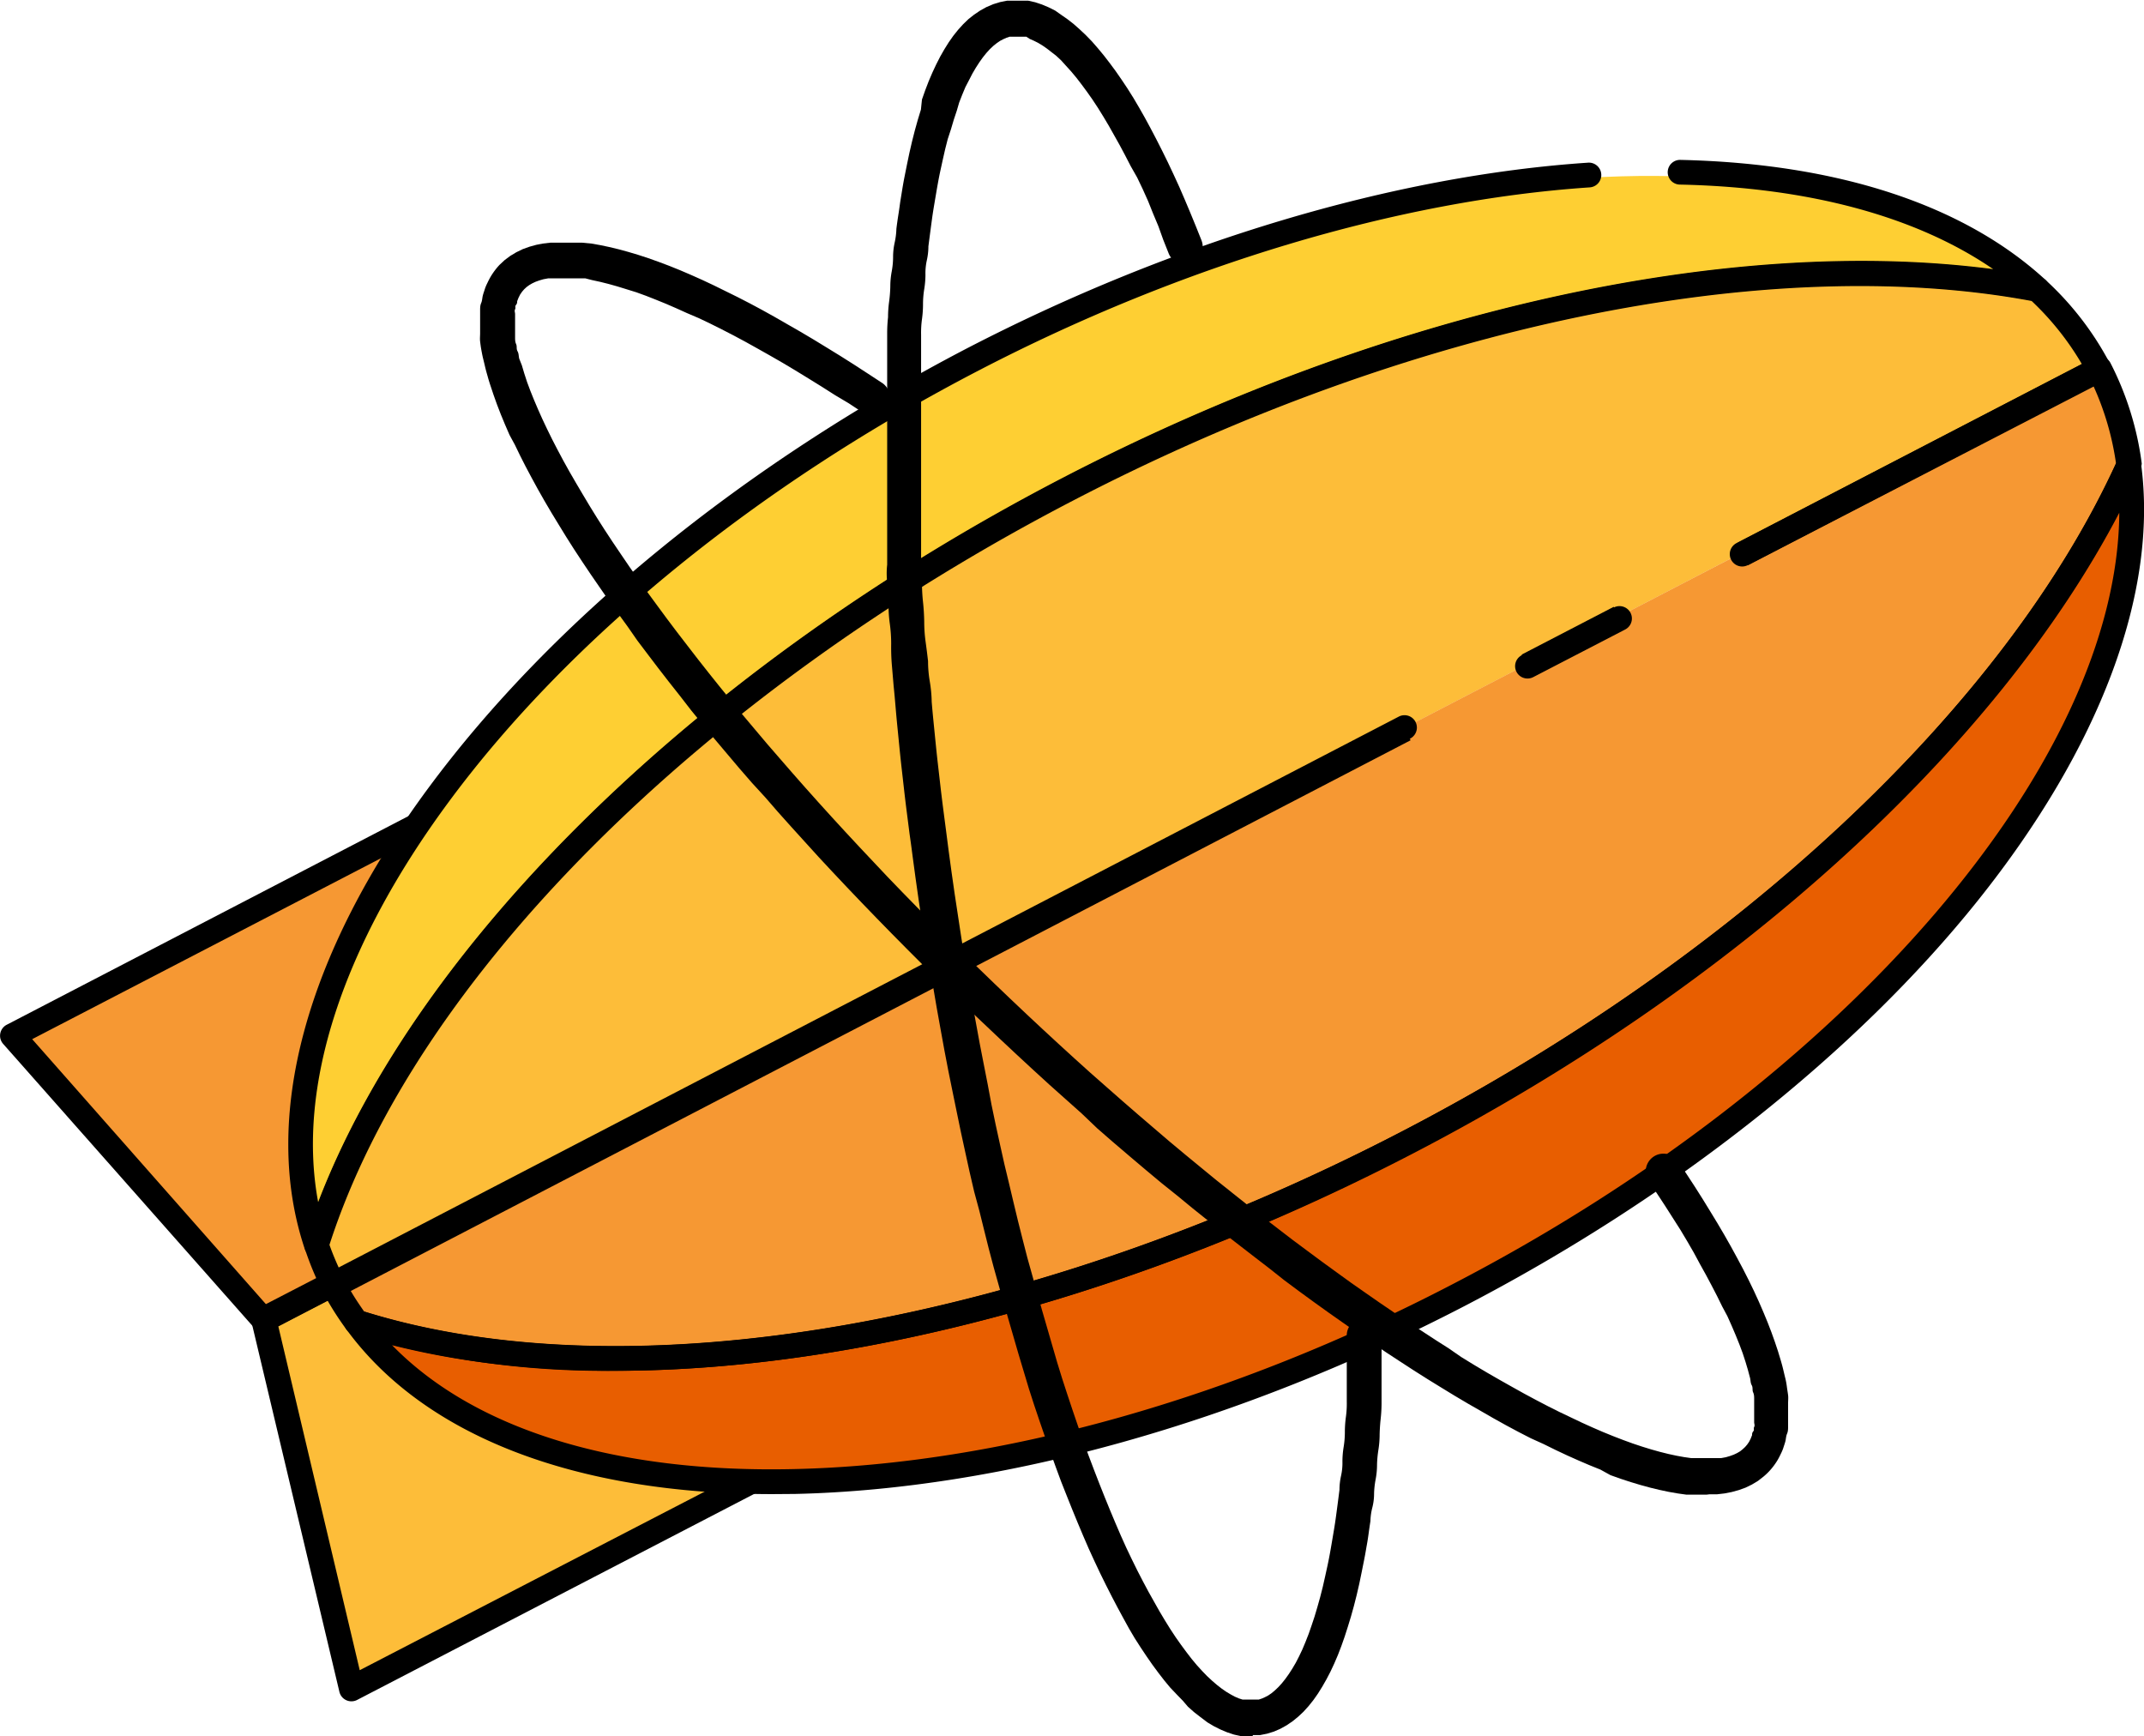 <svg id="Layer_1" data-name="Layer 1" xmlns="http://www.w3.org/2000/svg" viewBox="0 0 123.25 99.79"><defs><style>.cls-1{fill:#f69833;}.cls-2{fill:#fdbd39;}.cls-3{fill:#fecf33;}.cls-4{fill:#e85e00;}</style></defs><title>zeplin</title><polygon class="cls-1" points="28.89 44.9 0.71 59.51 15.15 75.86 37.06 64.49 28.89 44.9"/><polygon class="cls-2" points="48.37 82.46 20.2 97.08 15.15 75.86 37.06 64.49 48.37 82.46"/><path d="M15.15,76.57a.71.71,0,0,1-.53-.24L.18,60a.71.71,0,0,1,.21-1.1L28.56,44.27a.71.71,0,0,1,1,.36l8.18,19.59a.71.71,0,0,1-.33.91L15.48,76.49A.71.71,0,0,1,15.15,76.57ZM1.85,59.73,15.32,75,36.16,64.16,28.53,45.89Z" transform="translate(0 0)"/><path d="M20.2,97.79a.71.71,0,0,1-.69-.55L14.46,76a.71.71,0,0,1,.36-.8L36.74,63.86a.71.71,0,0,1,.93.25L49,82.08a.71.71,0,0,1-.27,1L20.53,97.71A.71.71,0,0,1,20.2,97.79ZM16,76.24,20.68,96,47.36,82.19,36.81,65.43Z" transform="translate(0 0)"/><path class="cls-3" d="M60.85,28.32C81.09,17.82,101.76,14,116.58,16.83,105.65,6.71,80.16,8,55.41,20.85c-26.6,13.8-42.79,36-37.77,50.91C22.35,56.81,38.38,40,60.85,28.32Z" transform="translate(0 0)"/><path class="cls-2" d="M120.11,21.41a16.81,16.81,0,0,0-3.53-4.59c-14.82-2.82-35.49,1-55.73,11.49C38.38,40,22.35,56.81,17.64,71.75a16.41,16.41,0,0,0,1,2.31Z" transform="translate(0 0)"/><path class="cls-4" d="M80.34,65.88c20.24-10.5,35.26-25.2,41.49-38.94,2,14.76-13.76,34.85-38.51,47.69-26.6,13.8-54.05,14.26-63.37,1.56C34.87,80.95,57.87,77.54,80.34,65.88Z" transform="translate(0 0)"/><path class="cls-1" d="M120.11,21.41a16.81,16.81,0,0,1,1.72,5.53c-6.23,13.74-21.24,28.44-41.49,38.94C57.87,77.54,34.87,80.95,19.94,76.19a16.41,16.41,0,0,1-1.33-2.13Z" transform="translate(0 0)"/><path d="M44.4,85.88c-11.33,0-20-3.34-24.48-9.46a.71.71,0,0,1,.79-1.1C36,80.2,59,76.26,80.56,65.05l.33.63-.33-.63C99.94,55,115.33,40.57,121.73,26.45a.71.71,0,0,1,1.35.2c1,7.39-2.34,16.31-9.38,25.11S96.15,68.86,84.19,75.07c-12.91,6.7-26.58,10.53-38.48,10.8ZM22.54,77.32c4.72,4.84,12.82,7.36,23.13,7.12,11.69-.26,25.13-4,37.86-10.64,22.66-11.75,38.2-29.95,38.3-44.33-7.11,13.6-22.07,27.22-40.62,36.84C60.32,77.16,38.14,81.27,22.54,77.32Z" transform="translate(0 0)"/><path d="M18.19,72.27a.71.71,0,0,1-.67-.48c-2.51-7.48,0-16.9,7.13-26.53S42.72,26.72,55.63,20C67.44,13.89,80.1,10.1,91.29,9.35a.71.71,0,1,1,.1,1.42c-11,.74-23.46,4.47-35.1,10.51C43.56,27.88,32.73,36.7,25.79,46.1c-6.13,8.3-8.74,16.37-7.5,23,5.75-15,21.89-30.79,42.79-41.63,18.54-9.62,38.29-14,53.5-12-4.37-3-10.52-4.7-18-4.86a.71.71,0,1,1,0-1.42c9.06.2,16.31,2.58,21,6.89a.71.71,0,0,1-.62,1.22c-15.23-2.9-35.89,1.37-55.27,11.42-21.61,11.21-38,27.69-42.86,43a.71.71,0,0,1-.67.5Z" transform="translate(0 0)"/><path d="M19.16,74.58a.71.71,0,0,1-.63-.38,17.2,17.2,0,0,1-1-2.41.71.71,0,0,1,0-.44c4.94-15.68,21.64-32.48,43.57-43.86C80.73,17.29,101.73,13,117.26,15.93a.71.71,0,0,1,.35.18,17.57,17.57,0,0,1,3.68,4.78.71.71,0,0,1-.3,1L100.48,32.49l-.66-1.26,19.86-10.3a16.25,16.25,0,0,0-2.89-3.63C101.59,14.47,81,18.74,61.73,28.75c-21.5,11.15-37.87,27.53-42.79,42.8.16.46.35.91.55,1.35L80.43,41.29l.66,1.26-61.59,32A.71.71,0,0,1,19.16,74.58Z" transform="translate(0 0)"/><rect x="87.47" y="36.18" width="5.96" height="1.42" transform="translate(-6.83 45.79) rotate(-27.42)"/><path d="M35.35,78.79a49.94,49.94,0,0,1-15.08-2.12.71.71,0,0,1-.36-.26,17.23,17.23,0,0,1-1.39-2.22.71.71,0,0,1,.3-1l61.59-32a.71.71,0,1,1,.66,1.26L20.14,74.16c.24.42.51.82.79,1.22,15.31,4.77,38.13.82,59.63-10.33,19.29-10,34.63-24.36,41.08-38.42a16.25,16.25,0,0,0-1.3-4.45l-19.86,10.3a.71.71,0,0,1-.66-1.26l20.51-10.64a.71.71,0,0,1,1,.3,17.57,17.57,0,0,1,1.79,5.76A.71.71,0,0,1,123,27c-6.53,14.4-22.15,29.09-41.81,39.28C65.55,74.45,49.15,78.79,35.35,78.79Z" transform="translate(0 0)"/><path d="M87.81,39a.71.71,0,0,1-.33-1.34l5.29-2.74a.71.71,0,1,1,.66,1.26l-5.29,2.74A.71.71,0,0,1,87.81,39Z" transform="translate(0 0)"/><path d="M98.11,85.91h-.22l-.47,0-.48,0-.5-.07-.51-.09-.52-.11-.54-.13-.55-.15-.57-.17-.58-.19-.59-.21L92,84.47l-.62-.25-.63-.27-.65-.29-.66-.31L88.73,83,88,82.67l-.7-.36-.71-.38-.72-.4-.73-.42-.75-.43-.76-.45-.77-.47-.78-.48-.79-.5-.8-.52-.81-.53-.81-.55-.82-.56-.83-.58-.84-.59-.85-.61-.85-.62-.86-.64L73,72.93l-.87-.67-.88-.68-.89-.69-.89-.71-.9-.72-.9-.74L66.77,68l-.91-.76-.91-.77L64,65.66l-.92-.8L62.18,64l-.92-.82-.93-.83-.93-.85-.93-.86-.93-.87-.93-.88-.93-.88-.91-.88-.9-.88L53,55.41l-.88-.88-.87-.88-.86-.88-.85-.88L48.69,51l-.82-.87-.81-.87-.79-.87-.78-.86-.77-.86L44,45.84,43.23,45l-.73-.84-.71-.84-.7-.83-.68-.83-.67-.82L39.09,40l-.64-.81-.62-.8-.6-.79-.59-.78L36.07,36l-.56-.77L35,34.52l-.52-.75L33.95,33l-.49-.73L33,31.57l-.45-.71-.43-.7-.42-.69-.4-.68-.38-.67-.36-.66-.34-.64-.32-.63-.3-.62L29.29,25l-.26-.6-.24-.58-.22-.57-.2-.56-.18-.54q-.09-.27-.16-.53c-.05-.17-.1-.35-.14-.52s-.08-.34-.12-.5-.07-.33-.1-.49-.05-.32-.07-.48,0-.32,0-.47,0-.31,0-.45,0-.3,0-.44,0-.29,0-.43,0-.28.06-.42.06-.28.09-.41.08-.26.12-.39.1-.26.16-.38a4,4,0,0,1,.19-.36,3.82,3.82,0,0,1,.23-.34,3.76,3.76,0,0,1,.26-.31l.3-.28.32-.24.35-.21.37-.18.39-.14.4-.11L31.2,14l.43-.05.44,0h.45l.47,0,.48,0L34,14l.51.09.52.11.54.13.55.15.57.17.58.19.59.21.61.23.62.25.63.27.65.29.66.31.67.33.69.34.7.36.71.38.72.4.73.42.75.43.76.45.77.47.78.48.79.5.8.52.81.53a1,1,0,1,1-1.13,1.69l-.79-.52L48,22.71l-.77-.49-.76-.47-.75-.46L45,20.86l-.73-.42-.71-.4-.7-.39-.69-.37-.68-.35-.66-.33-.65-.31L39.5,18l-.62-.28-.6-.26-.59-.24L37.13,17l-.55-.2L36,16.62l-.52-.16-.5-.14-.48-.12-.46-.1L33.65,16,33.24,16l-.39,0-.37,0h-.35l-.32,0-.3,0-.27.05-.24.07-.22.08-.19.09-.17.1-.15.11-.14.13-.12.14-.11.16-.09.18-.08.2c0,.07,0,.14-.07.22s0,.16-.05.25,0,.18,0,.27,0,.2,0,.3,0,.21,0,.32,0,.23,0,.35,0,.24,0,.37,0,.26.06.39,0,.27.08.41.06.29.1.43L30,21l.14.47.16.49.19.51.21.52.23.54.25.56.27.57.29.59.31.6.33.62.35.63.37.64.39.66.4.67.42.68.44.69.46.7.48.71.49.72.51.73.53.74.55.75.56.76.58.77.6.78.61.79.63.8.64.8.66.81.67.82.69.82.7.83.72.83.73.84.74.84.76.85.77.85.79.86.8.86.81.86.82.87.84.87.85.87.86.87.87.87.88.87.9.87.91.88.92.88.92.87.92.86.92.85.92.84.92.83.92.81.91.8.91.79.91.78.9.77.9.75.9.74.89.73.89.71.88.7.88.69.87.67.86.66.86.64.85.63.84.61.83.6.83.58.82.57.81.55.8.54.79.52.78.51.77.49L84,78l.75.46.74.44.73.42.71.4.7.39.69.37.67.35.66.33.65.31.63.3.62.28.6.26.59.24.57.22.55.2.54.18.52.16.5.14.48.12.46.1.44.08.42.06.39,0,.37,0h.35l.32,0,.29,0,.27-.05.24-.07.22-.08.19-.09.17-.1.15-.12.14-.13.12-.14.11-.16.09-.18.08-.2c0-.07,0-.14.07-.22s0-.16.05-.25,0-.18,0-.27,0-.19,0-.3,0-.21,0-.32,0-.23,0-.34,0-.24,0-.37,0-.26-.06-.39,0-.27-.08-.41-.06-.29-.1-.43l-.12-.45-.14-.47-.16-.49-.19-.51-.21-.52-.23-.54-.25-.56L99,75.09l-.29-.59-.31-.6-.33-.62-.35-.63L97.37,72,97,71.36l-.4-.67L96.16,70l-.44-.69-.46-.7-.48-.71a1,1,0,1,1,1.69-1.14l.49.73.47.72.45.71.43.7.42.69.4.68.38.67.36.66.34.64.32.63.3.62.28.61.26.6.24.58.22.57.2.56.18.54.16.53c.05.17.1.35.14.52s.08.34.12.5.07.33.09.49.05.32.07.48,0,.31,0,.47,0,.31,0,.46,0,.3,0,.44,0,.29,0,.43,0,.28-.06.42-.06.28-.09.41-.08.26-.12.39-.1.26-.16.38a4,4,0,0,1-.19.36,3.79,3.79,0,0,1-.49.64,3.79,3.79,0,0,1-.3.28l-.32.25-.35.21-.37.18-.39.14-.4.11-.41.08-.43.05-.44,0Z" transform="translate(0 0)"/><path d="M72,99.79h-.27l-.4,0-.4-.09-.39-.13-.38-.16-.38-.19-.37-.22L69,98.69l-.36-.28-.35-.31L68,97.76l-.35-.36L67.27,97l-.34-.41-.34-.44-.34-.46-.34-.49-.34-.51-.34-.53-.33-.56L64.57,93l-.33-.61-.33-.63-.33-.65-.33-.67-.33-.7-.33-.72-.32-.74-.32-.76-.32-.78-.32-.8L61,85.16l-.31-.84-.31-.86-.31-.88-.31-.9-.31-.92-.3-.93-.3-1-.3-1-.29-1-.29-1-.29-1-.28-1-.28-1-.28-1.06-.27-1.08-.27-1.09L56,68.49l-.26-1.12-.25-1.14-.25-1.15L55,63.92l-.24-1.17-.24-1.18-.23-1.2-.22-1.21-.22-1.22-.21-1.23-.21-1.24-.2-1.25L53,53l-.19-1.27-.18-1.27-.17-1.26q-.08-.63-.17-1.25l-.16-1.25q-.08-.62-.15-1.24t-.14-1.23q-.07-.61-.13-1.22t-.12-1.21q-.06-.6-.11-1.2t-.11-1.19q-.05-.59-.1-1.18T51.23,37q0-.58-.08-1.16t-.07-1.15q0-.57-.07-1.14T51,32.46q0-.56,0-1.11t0-1.1q0-.55,0-1.09t0-1.07q0-.53,0-1.06t0-1q0-.52,0-1t0-1q0-.5,0-1t0-1q0-.49,0-1t0-.95q0-.47,0-.93t.05-.91q0-.45.06-.89t.07-.88q0-.43.08-.86t.08-.84q0-.41.09-.82t.1-.8q.05-.4.11-.78t.11-.76q.06-.37.12-.74t.13-.72q.07-.35.14-.7l.14-.67.15-.65.16-.63.17-.61.18-.59L53,5.72l.19-.54.2-.52.21-.49.22-.47.23-.45.24-.42.25-.4.26-.37.28-.35.29-.32.3-.29L56,.84l.34-.23.36-.2L57.1.24l.39-.12.4-.08.41,0h.41l.4,0,.4.09.39.13.38.16.38.19L61,.85l.36.25.36.28.35.31.35.33.35.36.34.39.34.41.34.44.34.46.34.49.34.51.34.54.33.56.33.58.33.61.33.63.33.65.33.67.33.7.33.72.32.74.32.76.32.78.32.8a1,1,0,0,1-1.89.74l-.31-.78L66.59,13l-.31-.74L66,11.56l-.31-.69-.32-.67L65,9.55l-.32-.62-.32-.6-.32-.57-.31-.55-.31-.52-.31-.5-.31-.47-.31-.44-.31-.42-.3-.39-.3-.36-.3-.33L61,3.47l-.29-.27L60.45,3l-.27-.21-.26-.18-.25-.15-.24-.12-.23-.1L59,2.11l-.21,0-.2,0h-.19l-.18,0-.18,0-.18.06-.18.08-.19.1-.19.13-.2.16-.2.19-.2.22-.2.25-.2.28-.2.31-.2.34-.19.37L55.5,5l-.18.43-.18.46L55,6.37l-.17.51-.16.54L54.48,8l-.15.59-.14.62-.14.64q-.07.33-.13.66t-.12.69q-.06.35-.12.71t-.11.73q-.05.37-.1.75t-.1.77q0,.39-.09.8t-.08.82q0,.41-.07.84t-.07.86q0,.43-.06.87t-.05.89q0,.45,0,.91t0,.93q0,.47,0,.95t0,1q0,.49,0,1t0,1q0,.5,0,1t0,1q0,.52,0,1t0,1.06q0,.53,0,1.07t0,1.09q0,.55,0,1.1T53,33.48q0,.56.06,1.12t.07,1.14q0,.57.08,1.15T53.35,38q0,.58.1,1.17t.11,1.18q.05.59.11,1.19t.12,1.2q.06.6.13,1.21t.14,1.22q.07.61.15,1.23t.16,1.23l.16,1.24.17,1.25.18,1.26.19,1.25.19,1.25.2,1.24.21,1.23.21,1.22.22,1.21.22,1.2.23,1.18.23,1.17L57,63.51l.24,1.15.25,1.14.25,1.12L58,68l.26,1.1.26,1.08.27,1.07.27,1.05.28,1,.28,1,.28,1,.29,1,.29,1,.29,1,.29.94.3.92.3.9.3.88.3.86.31.84.31.82.31.8.31.78.31.76.31.74.31.72.31.69.32.67.32.65.32.62.32.6.32.57.31.55.31.52.31.5.31.47.31.44.31.42.3.39.3.36.3.33.29.3.29.27.28.24.27.21.26.18.25.15.24.13.23.1.22.07.21,0,.2,0H72l.18,0,.18,0,.18-.06.18-.08.19-.1.19-.13.19-.16.2-.19.2-.22.2-.25.2-.28.2-.31.2-.34.19-.37.19-.4.18-.43.18-.46.17-.49.17-.51.16-.54.16-.57.15-.59.14-.62.14-.64q.07-.33.13-.66t.12-.69q.06-.35.12-.71t.11-.73q.05-.37.1-.75t.1-.78q0-.39.09-.8t.08-.82q0-.41.07-.84t.07-.86q0-.43.06-.87t.05-.89q0-.45,0-.91t0-.93q0-.47,0-.95t0-1a1,1,0,0,1,2,0q0,.5,0,1t0,1q0,.48,0,.95t0,.93q0,.46-.05.91t-.06.9q0,.44-.07.88t-.08.86q0,.42-.08.84t-.09.82q0,.41-.1.8t-.11.78q-.06.39-.11.76t-.12.74q-.06.37-.13.72t-.14.7q-.07.34-.14.68l-.15.65-.16.63-.17.61-.18.59-.18.56-.19.54-.2.52-.21.49-.22.47-.23.44-.24.42-.25.4-.26.37-.28.35-.29.32-.31.29-.32.26-.34.23-.36.2-.37.16-.39.12-.4.08-.41,0Z" transform="translate(0 0)"/></svg>